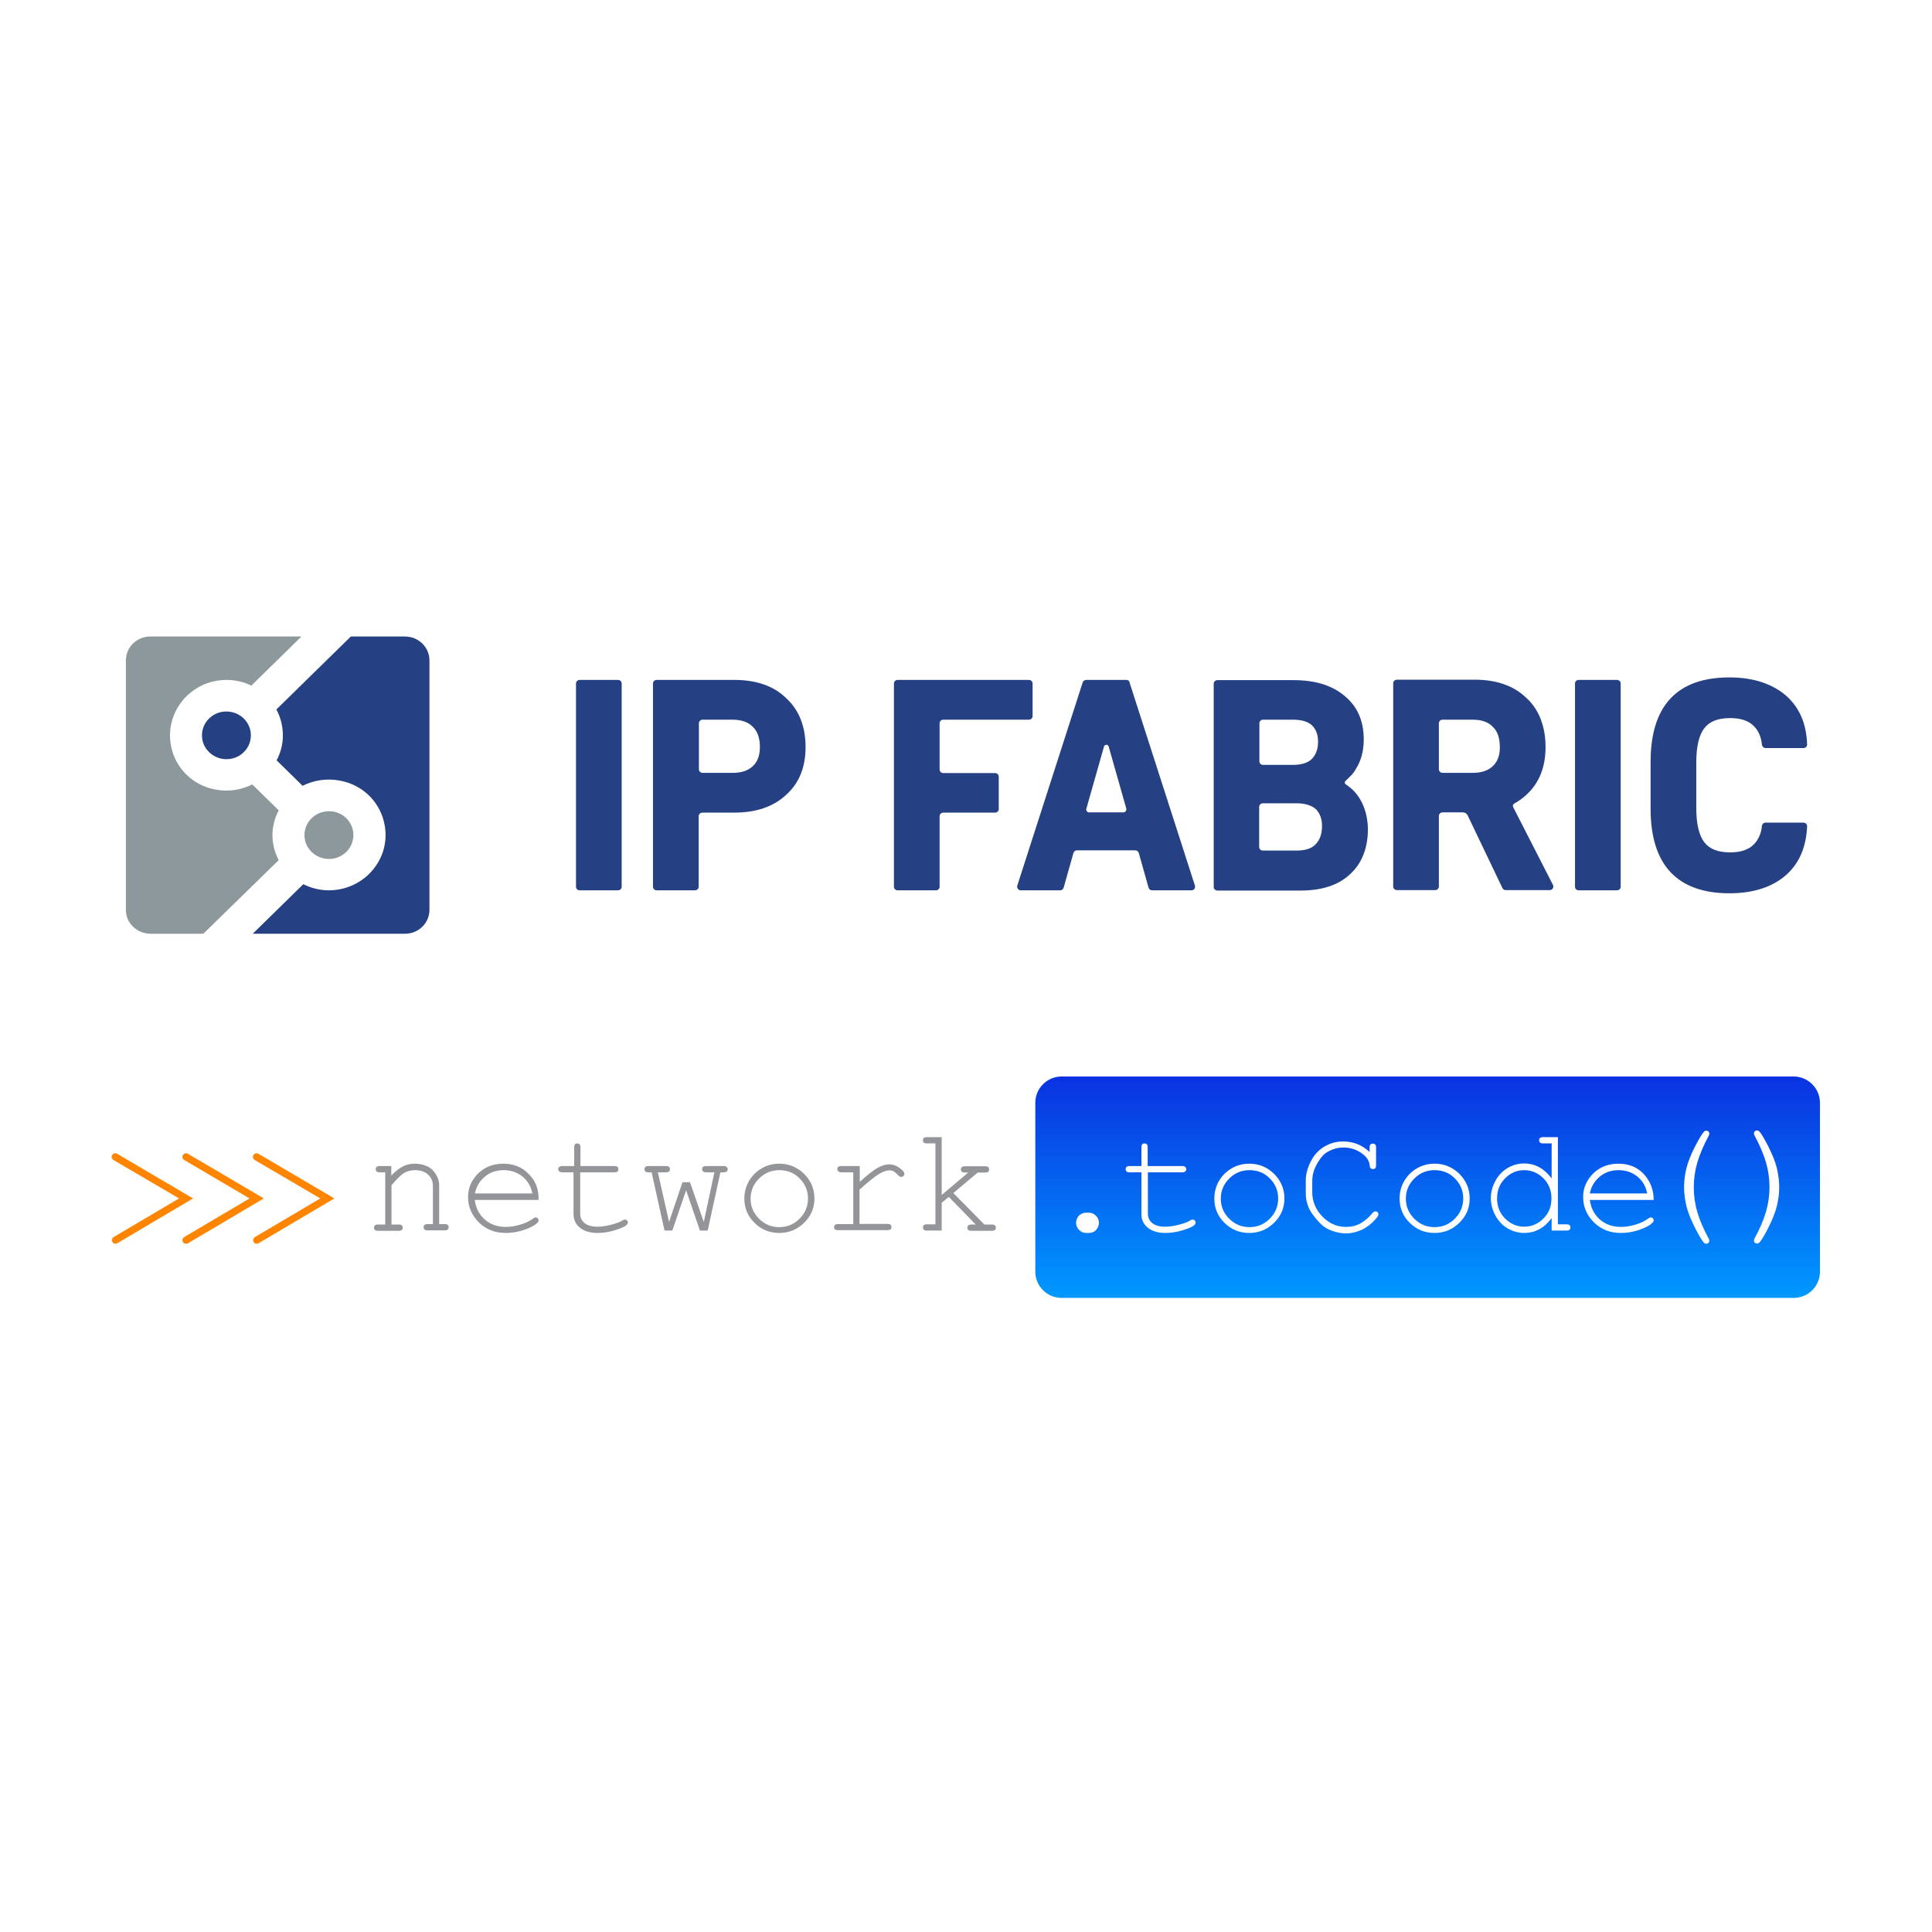 <?xml version="1.0" encoding="UTF-8"?> <svg xmlns="http://www.w3.org/2000/svg" xmlns:xlink="http://www.w3.org/1999/xlink" width="1200" zoomAndPan="magnify" viewBox="0 0 900 900" height="1200" preserveAspectRatio="xMidYMid meet" version="1.0"><defs><clipPath id="c27cd95f9d"><path d="M 482 501.297 L 847.809 501.297 L 847.809 604.797 L 482 604.797 Z M 482 501.297 " clip-rule="nonzero"></path></clipPath><clipPath id="4d686d0ffd"><path d="M 835.551 501.477 L 494.543 501.477 C 487.711 501.477 482.285 507.008 482.285 513.742 L 482.285 592.352 C 482.285 599.188 487.809 604.613 494.543 604.613 L 835.551 604.613 C 842.383 604.613 847.809 599.086 847.809 592.352 L 847.809 513.742 C 847.809 507.008 842.281 501.477 835.551 501.477 Z M 835.551 501.477 " clip-rule="nonzero"></path></clipPath><linearGradient x1="610.1" gradientTransform="matrix(1.005, 0, 0, 1.005, 52.057, 501.478)" y1="102.6" x2="610.1" gradientUnits="userSpaceOnUse" y2="-0" id="9be8b3789e"><stop stop-opacity="1" stop-color="rgb(0%, 59.2%, 100%)" offset="0"></stop><stop stop-opacity="1" stop-color="rgb(0.003%, 59.164%, 99.989%)" offset="0.016"></stop><stop stop-opacity="1" stop-color="rgb(0.021%, 58.972%, 99.93%)" offset="0.023"></stop><stop stop-opacity="1" stop-color="rgb(0.052%, 58.655%, 99.834%)" offset="0.031"></stop><stop stop-opacity="1" stop-color="rgb(0.082%, 58.339%, 99.736%)" offset="0.039"></stop><stop stop-opacity="1" stop-color="rgb(0.114%, 58.022%, 99.64%)" offset="0.047"></stop><stop stop-opacity="1" stop-color="rgb(0.145%, 57.706%, 99.544%)" offset="0.055"></stop><stop stop-opacity="1" stop-color="rgb(0.175%, 57.388%, 99.446%)" offset="0.062"></stop><stop stop-opacity="1" stop-color="rgb(0.206%, 57.072%, 99.35%)" offset="0.07"></stop><stop stop-opacity="1" stop-color="rgb(0.237%, 56.755%, 99.254%)" offset="0.078"></stop><stop stop-opacity="1" stop-color="rgb(0.269%, 56.439%, 99.156%)" offset="0.086"></stop><stop stop-opacity="1" stop-color="rgb(0.299%, 56.122%, 99.06%)" offset="0.094"></stop><stop stop-opacity="1" stop-color="rgb(0.33%, 55.806%, 98.964%)" offset="0.102"></stop><stop stop-opacity="1" stop-color="rgb(0.36%, 55.489%, 98.868%)" offset="0.109"></stop><stop stop-opacity="1" stop-color="rgb(0.392%, 55.173%, 98.77%)" offset="0.117"></stop><stop stop-opacity="1" stop-color="rgb(0.423%, 54.855%, 98.674%)" offset="0.125"></stop><stop stop-opacity="1" stop-color="rgb(0.453%, 54.539%, 98.578%)" offset="0.133"></stop><stop stop-opacity="1" stop-color="rgb(0.484%, 54.222%, 98.48%)" offset="0.141"></stop><stop stop-opacity="1" stop-color="rgb(0.516%, 53.906%, 98.384%)" offset="0.148"></stop><stop stop-opacity="1" stop-color="rgb(0.546%, 53.589%, 98.288%)" offset="0.156"></stop><stop stop-opacity="1" stop-color="rgb(0.577%, 53.273%, 98.192%)" offset="0.164"></stop><stop stop-opacity="1" stop-color="rgb(0.607%, 52.956%, 98.094%)" offset="0.172"></stop><stop stop-opacity="1" stop-color="rgb(0.639%, 52.64%, 97.998%)" offset="0.18"></stop><stop stop-opacity="1" stop-color="rgb(0.67%, 52.322%, 97.902%)" offset="0.188"></stop><stop stop-opacity="1" stop-color="rgb(0.7%, 52.007%, 97.804%)" offset="0.195"></stop><stop stop-opacity="1" stop-color="rgb(0.731%, 51.689%, 97.708%)" offset="0.203"></stop><stop stop-opacity="1" stop-color="rgb(0.761%, 51.373%, 97.612%)" offset="0.211"></stop><stop stop-opacity="1" stop-color="rgb(0.793%, 51.056%, 97.516%)" offset="0.219"></stop><stop stop-opacity="1" stop-color="rgb(0.824%, 50.74%, 97.418%)" offset="0.227"></stop><stop stop-opacity="1" stop-color="rgb(0.854%, 50.423%, 97.322%)" offset="0.234"></stop><stop stop-opacity="1" stop-color="rgb(0.885%, 50.107%, 97.226%)" offset="0.242"></stop><stop stop-opacity="1" stop-color="rgb(0.917%, 49.789%, 97.128%)" offset="0.25"></stop><stop stop-opacity="1" stop-color="rgb(0.948%, 49.474%, 97.032%)" offset="0.258"></stop><stop stop-opacity="1" stop-color="rgb(0.978%, 49.156%, 96.936%)" offset="0.266"></stop><stop stop-opacity="1" stop-color="rgb(1.009%, 48.84%, 96.838%)" offset="0.273"></stop><stop stop-opacity="1" stop-color="rgb(1.041%, 48.523%, 96.742%)" offset="0.281"></stop><stop stop-opacity="1" stop-color="rgb(1.071%, 48.207%, 96.646%)" offset="0.289"></stop><stop stop-opacity="1" stop-color="rgb(1.102%, 47.89%, 96.55%)" offset="0.297"></stop><stop stop-opacity="1" stop-color="rgb(1.132%, 47.572%, 96.452%)" offset="0.305"></stop><stop stop-opacity="1" stop-color="rgb(1.163%, 47.256%, 96.356%)" offset="0.312"></stop><stop stop-opacity="1" stop-color="rgb(1.195%, 46.939%, 96.26%)" offset="0.32"></stop><stop stop-opacity="1" stop-color="rgb(1.225%, 46.623%, 96.162%)" offset="0.328"></stop><stop stop-opacity="1" stop-color="rgb(1.256%, 46.306%, 96.066%)" offset="0.336"></stop><stop stop-opacity="1" stop-color="rgb(1.286%, 45.99%, 95.97%)" offset="0.344"></stop><stop stop-opacity="1" stop-color="rgb(1.318%, 45.673%, 95.874%)" offset="0.352"></stop><stop stop-opacity="1" stop-color="rgb(1.349%, 45.357%, 95.776%)" offset="0.359"></stop><stop stop-opacity="1" stop-color="rgb(1.379%, 45.039%, 95.68%)" offset="0.367"></stop><stop stop-opacity="1" stop-color="rgb(1.41%, 44.724%, 95.584%)" offset="0.375"></stop><stop stop-opacity="1" stop-color="rgb(1.442%, 44.406%, 95.486%)" offset="0.383"></stop><stop stop-opacity="1" stop-color="rgb(1.472%, 44.09%, 95.39%)" offset="0.391"></stop><stop stop-opacity="1" stop-color="rgb(1.503%, 43.773%, 95.294%)" offset="0.398"></stop><stop stop-opacity="1" stop-color="rgb(1.534%, 43.457%, 95.198%)" offset="0.406"></stop><stop stop-opacity="1" stop-color="rgb(1.566%, 43.14%, 95.1%)" offset="0.414"></stop><stop stop-opacity="1" stop-color="rgb(1.596%, 42.824%, 95.004%)" offset="0.422"></stop><stop stop-opacity="1" stop-color="rgb(1.627%, 42.506%, 94.908%)" offset="0.43"></stop><stop stop-opacity="1" stop-color="rgb(1.657%, 42.191%, 94.81%)" offset="0.438"></stop><stop stop-opacity="1" stop-color="rgb(1.688%, 41.873%, 94.714%)" offset="0.445"></stop><stop stop-opacity="1" stop-color="rgb(1.72%, 41.557%, 94.618%)" offset="0.453"></stop><stop stop-opacity="1" stop-color="rgb(1.75%, 41.24%, 94.521%)" offset="0.461"></stop><stop stop-opacity="1" stop-color="rgb(1.781%, 40.924%, 94.424%)" offset="0.469"></stop><stop stop-opacity="1" stop-color="rgb(1.811%, 40.607%, 94.328%)" offset="0.477"></stop><stop stop-opacity="1" stop-color="rgb(1.843%, 40.291%, 94.232%)" offset="0.484"></stop><stop stop-opacity="1" stop-color="rgb(1.874%, 39.973%, 94.135%)" offset="0.492"></stop><stop stop-opacity="1" stop-color="rgb(1.904%, 39.658%, 94.038%)" offset="0.5"></stop><stop stop-opacity="1" stop-color="rgb(1.935%, 39.34%, 93.942%)" offset="0.508"></stop><stop stop-opacity="1" stop-color="rgb(1.967%, 39.024%, 93.845%)" offset="0.516"></stop><stop stop-opacity="1" stop-color="rgb(1.997%, 38.707%, 93.748%)" offset="0.523"></stop><stop stop-opacity="1" stop-color="rgb(2.028%, 38.391%, 93.652%)" offset="0.531"></stop><stop stop-opacity="1" stop-color="rgb(2.058%, 38.074%, 93.556%)" offset="0.539"></stop><stop stop-opacity="1" stop-color="rgb(2.089%, 37.758%, 93.459%)" offset="0.547"></stop><stop stop-opacity="1" stop-color="rgb(2.121%, 37.44%, 93.362%)" offset="0.555"></stop><stop stop-opacity="1" stop-color="rgb(2.151%, 37.125%, 93.266%)" offset="0.562"></stop><stop stop-opacity="1" stop-color="rgb(2.182%, 36.807%, 93.169%)" offset="0.57"></stop><stop stop-opacity="1" stop-color="rgb(2.213%, 36.49%, 93.073%)" offset="0.578"></stop><stop stop-opacity="1" stop-color="rgb(2.245%, 36.174%, 92.976%)" offset="0.586"></stop><stop stop-opacity="1" stop-color="rgb(2.275%, 35.857%, 92.88%)" offset="0.594"></stop><stop stop-opacity="1" stop-color="rgb(2.306%, 35.541%, 92.783%)" offset="0.602"></stop><stop stop-opacity="1" stop-color="rgb(2.336%, 35.223%, 92.686%)" offset="0.609"></stop><stop stop-opacity="1" stop-color="rgb(2.368%, 34.908%, 92.59%)" offset="0.617"></stop><stop stop-opacity="1" stop-color="rgb(2.399%, 34.59%, 92.493%)" offset="0.625"></stop><stop stop-opacity="1" stop-color="rgb(2.429%, 34.274%, 92.397%)" offset="0.633"></stop><stop stop-opacity="1" stop-color="rgb(2.46%, 33.957%, 92.3%)" offset="0.641"></stop><stop stop-opacity="1" stop-color="rgb(2.49%, 33.641%, 92.203%)" offset="0.648"></stop><stop stop-opacity="1" stop-color="rgb(2.522%, 33.324%, 92.107%)" offset="0.656"></stop><stop stop-opacity="1" stop-color="rgb(2.553%, 33.008%, 92.01%)" offset="0.664"></stop><stop stop-opacity="1" stop-color="rgb(2.583%, 32.69%, 91.914%)" offset="0.672"></stop><stop stop-opacity="1" stop-color="rgb(2.614%, 32.375%, 91.817%)" offset="0.68"></stop><stop stop-opacity="1" stop-color="rgb(2.646%, 32.057%, 91.721%)" offset="0.688"></stop><stop stop-opacity="1" stop-color="rgb(2.676%, 31.741%, 91.624%)" offset="0.695"></stop><stop stop-opacity="1" stop-color="rgb(2.707%, 31.424%, 91.527%)" offset="0.703"></stop><stop stop-opacity="1" stop-color="rgb(2.737%, 31.108%, 91.431%)" offset="0.711"></stop><stop stop-opacity="1" stop-color="rgb(2.769%, 30.791%, 91.335%)" offset="0.719"></stop><stop stop-opacity="1" stop-color="rgb(2.8%, 30.475%, 91.238%)" offset="0.727"></stop><stop stop-opacity="1" stop-color="rgb(2.831%, 30.157%, 91.141%)" offset="0.734"></stop><stop stop-opacity="1" stop-color="rgb(2.861%, 29.842%, 91.045%)" offset="0.742"></stop><stop stop-opacity="1" stop-color="rgb(2.893%, 29.524%, 90.948%)" offset="0.75"></stop><stop stop-opacity="1" stop-color="rgb(2.924%, 29.208%, 90.851%)" offset="0.758"></stop><stop stop-opacity="1" stop-color="rgb(2.954%, 28.891%, 90.755%)" offset="0.766"></stop><stop stop-opacity="1" stop-color="rgb(2.985%, 28.575%, 90.659%)" offset="0.773"></stop><stop stop-opacity="1" stop-color="rgb(3.015%, 28.258%, 90.562%)" offset="0.781"></stop><stop stop-opacity="1" stop-color="rgb(3.047%, 27.942%, 90.465%)" offset="0.789"></stop><stop stop-opacity="1" stop-color="rgb(3.078%, 27.625%, 90.369%)" offset="0.797"></stop><stop stop-opacity="1" stop-color="rgb(3.108%, 27.309%, 90.273%)" offset="0.805"></stop><stop stop-opacity="1" stop-color="rgb(3.139%, 26.991%, 90.175%)" offset="0.812"></stop><stop stop-opacity="1" stop-color="rgb(3.171%, 26.675%, 90.079%)" offset="0.82"></stop><stop stop-opacity="1" stop-color="rgb(3.201%, 26.358%, 89.983%)" offset="0.828"></stop><stop stop-opacity="1" stop-color="rgb(3.232%, 26.042%, 89.885%)" offset="0.836"></stop><stop stop-opacity="1" stop-color="rgb(3.262%, 25.725%, 89.789%)" offset="0.844"></stop><stop stop-opacity="1" stop-color="rgb(3.294%, 25.407%, 89.693%)" offset="0.852"></stop><stop stop-opacity="1" stop-color="rgb(3.325%, 25.092%, 89.597%)" offset="0.859"></stop><stop stop-opacity="1" stop-color="rgb(3.355%, 24.774%, 89.499%)" offset="0.867"></stop><stop stop-opacity="1" stop-color="rgb(3.386%, 24.458%, 89.403%)" offset="0.875"></stop><stop stop-opacity="1" stop-color="rgb(3.416%, 24.141%, 89.307%)" offset="0.883"></stop><stop stop-opacity="1" stop-color="rgb(3.448%, 23.825%, 89.209%)" offset="0.891"></stop><stop stop-opacity="1" stop-color="rgb(3.479%, 23.508%, 89.113%)" offset="0.898"></stop><stop stop-opacity="1" stop-color="rgb(3.51%, 23.192%, 89.017%)" offset="0.906"></stop><stop stop-opacity="1" stop-color="rgb(3.54%, 22.874%, 88.921%)" offset="0.914"></stop><stop stop-opacity="1" stop-color="rgb(3.572%, 22.559%, 88.823%)" offset="0.922"></stop><stop stop-opacity="1" stop-color="rgb(3.603%, 22.241%, 88.727%)" offset="0.93"></stop><stop stop-opacity="1" stop-color="rgb(3.633%, 21.925%, 88.631%)" offset="0.938"></stop><stop stop-opacity="1" stop-color="rgb(3.664%, 21.608%, 88.533%)" offset="0.945"></stop><stop stop-opacity="1" stop-color="rgb(3.696%, 21.292%, 88.437%)" offset="0.953"></stop><stop stop-opacity="1" stop-color="rgb(3.726%, 20.975%, 88.341%)" offset="0.961"></stop><stop stop-opacity="1" stop-color="rgb(3.757%, 20.659%, 88.245%)" offset="0.969"></stop><stop stop-opacity="1" stop-color="rgb(3.787%, 20.341%, 88.147%)" offset="0.977"></stop><stop stop-opacity="1" stop-color="rgb(3.818%, 20.026%, 88.051%)" offset="0.984"></stop><stop stop-opacity="1" stop-color="rgb(3.85%, 19.708%, 87.955%)" offset="0.992"></stop><stop stop-opacity="1" stop-color="rgb(3.88%, 19.392%, 87.857%)" offset="1"></stop></linearGradient><clipPath id="f4fa8ea20e"><path d="M 52.059 537 L 90 537 L 90 580 L 52.059 580 Z M 52.059 537 " clip-rule="nonzero"></path></clipPath></defs><rect x="-90" width="1080" fill="#ffffff" y="-90" height="1080" fill-opacity="1"></rect><rect x="-90" width="1080" fill="#ffffff" y="-90" height="1080" fill-opacity="1"></rect><path fill="#8c989b" d="M 164.617 389.027 C 164.617 396.012 158.027 401.516 150.574 399.824 C 146.469 398.871 143.121 395.695 142.148 391.672 C 140.422 384.367 146.039 377.91 153.168 377.91 C 159.543 377.805 164.617 382.887 164.617 389.027 Z M 164.617 389.027 " fill-opacity="1" fill-rule="evenodd"></path><path fill="#264183" d="M 116.871 342.555 C 116.871 349.539 110.281 355.047 102.828 353.352 C 98.723 352.398 95.375 349.223 94.402 345.199 C 92.672 337.898 98.289 331.441 105.422 331.441 C 111.793 331.441 116.871 336.414 116.871 342.555 Z M 116.871 342.555 " fill-opacity="1" fill-rule="evenodd"></path><path fill="#264183" d="M 200.051 307.625 L 200.051 423.852 C 200.051 429.992 194.973 434.969 188.707 434.969 L 117.734 434.969 L 141.285 411.891 C 144.848 413.691 148.953 414.75 153.273 414.75 C 159.539 414.75 165.375 412.527 169.91 408.926 C 171.207 407.867 172.504 406.598 173.582 405.328 C 178.121 399.93 180.496 392.836 179.309 385.109 C 177.688 374.207 169.371 365.633 158.246 363.621 C 151.98 362.457 146.035 363.516 140.961 366.055 L 128.863 354.199 C 130.699 350.707 131.777 346.789 131.777 342.555 C 131.777 338.32 130.699 334.086 128.754 330.488 L 163.43 296.508 L 188.598 296.508 C 194.973 296.508 200.051 301.484 200.051 307.625 Z M 200.051 307.625 " fill-opacity="1" fill-rule="nonzero"></path><path fill="#8c989b" d="M 126.918 389.027 C 126.918 393.262 127.996 397.176 129.832 400.672 L 94.727 434.969 L 70.098 434.969 C 69.23 434.969 68.367 434.863 67.395 434.648 C 63.289 433.695 59.941 430.523 58.969 426.5 C 58.754 425.652 58.645 424.699 58.645 423.852 L 58.645 307.625 C 58.645 301.484 63.723 296.508 69.988 296.508 L 140.422 296.508 L 117.086 319.375 C 113.629 317.68 109.633 316.727 105.527 316.727 C 99.262 316.727 93.43 318.844 88.891 322.547 C 87.598 323.605 86.301 324.773 85.219 326.148 C 84.465 326.996 84.465 326.996 85.219 326.148 C 80.359 331.969 77.98 339.805 79.816 348.168 C 81.98 358.117 89.973 365.844 100.129 367.75 C 106.5 369.02 112.441 367.961 117.52 365.422 L 129.832 377.488 C 127.996 380.98 126.918 384.898 126.918 389.027 Z M 126.918 389.027 " fill-opacity="1" fill-rule="nonzero"></path><path fill="#264183" d="M 287.875 414.75 L 270.051 414.75 C 269.078 414.75 268.324 414.012 268.324 413.059 L 268.324 318.422 C 268.324 317.469 269.078 316.73 270.051 316.73 L 287.875 316.73 C 288.848 316.73 289.602 317.469 289.602 318.422 L 289.602 413.059 C 289.602 414.012 288.848 414.75 287.875 414.75 Z M 287.875 414.75 " fill-opacity="1" fill-rule="nonzero"></path><path fill="#264183" d="M 375.266 348.062 C 375.266 357.273 372.352 364.789 366.195 370.293 C 360.254 375.797 352.258 378.551 341.996 378.551 L 327.195 378.551 C 326.223 378.551 325.469 379.289 325.469 380.242 L 325.469 413.059 C 325.469 414.012 324.711 414.75 323.738 414.75 L 305.914 414.75 C 304.941 414.75 304.188 414.012 304.188 413.059 L 304.188 318.422 C 304.188 317.469 304.941 316.73 305.914 316.73 L 341.996 316.73 C 352.258 316.73 360.359 319.48 366.195 325.199 C 372.242 330.703 375.266 338.43 375.266 348.062 Z M 353.988 348.062 C 353.988 343.828 352.906 340.652 350.637 338.535 C 348.477 336.312 345.238 335.254 341.238 335.254 L 327.305 335.254 C 326.332 335.254 325.578 335.996 325.578 336.949 L 325.578 358.332 C 325.578 359.281 326.332 360.023 327.305 360.023 L 341.238 360.023 C 345.344 360.023 348.371 359.07 350.637 356.953 C 352.906 354.836 353.988 351.98 353.988 348.062 Z M 353.988 348.062 " fill-opacity="1" fill-rule="nonzero"></path><path fill="#264183" d="M 465.254 361.719 L 465.254 376.855 C 465.254 377.809 464.496 378.551 463.523 378.551 L 439.434 378.551 C 438.461 378.551 437.707 379.289 437.707 380.242 L 437.707 413.059 C 437.707 414.012 436.949 414.75 435.977 414.75 L 418.152 414.75 C 417.18 414.75 416.426 414.012 416.426 413.059 L 416.426 318.422 C 416.426 317.469 417.18 316.73 418.152 316.73 L 479.297 316.73 C 480.27 316.73 481.023 317.469 481.023 318.422 L 481.023 333.559 C 481.023 334.512 480.27 335.254 479.297 335.254 L 439.434 335.254 C 438.461 335.254 437.707 335.996 437.707 336.949 L 437.707 358.438 C 437.707 359.391 438.461 360.129 439.434 360.129 L 463.523 360.129 C 464.496 360.129 465.254 360.871 465.254 361.719 Z M 465.254 361.719 " fill-opacity="1" fill-rule="nonzero"></path><path fill="#264183" d="M 753.246 414.75 L 735.422 414.75 C 734.453 414.75 733.691 414.012 733.691 413.059 L 733.691 318.422 C 733.691 317.469 734.453 316.73 735.422 316.73 L 753.246 316.73 C 754.223 316.73 754.977 317.469 754.977 318.422 L 754.977 413.059 C 754.977 414.012 754.223 414.75 753.246 414.75 Z M 753.246 414.75 " fill-opacity="1" fill-rule="nonzero"></path><path fill="#264183" d="M 704.852 375.902 C 704.637 375.371 704.742 374.738 705.285 374.418 C 707.336 373.254 709.281 371.879 711.012 370.293 C 717.059 364.785 719.977 357.27 719.977 348.062 C 719.977 346.156 719.867 344.355 719.652 342.664 C 718.68 335.465 715.867 329.535 711.012 325.09 C 705.07 319.375 697.074 316.621 686.812 316.621 L 650.734 316.621 C 649.758 316.621 649.004 317.363 649.004 318.316 L 649.004 412.949 C 649.004 413.902 649.758 414.645 650.734 414.645 L 668.559 414.645 C 669.527 414.645 670.281 413.902 670.281 412.949 L 670.281 380.137 C 670.281 379.184 671.039 378.441 672.012 378.441 L 681.52 378.441 C 682.383 378.441 683.25 378.973 683.676 379.816 L 699.883 413.691 C 700.207 414.328 700.746 414.645 701.395 414.645 L 721.918 414.645 C 723.219 414.645 723.973 413.375 723.43 412.211 Z M 695.344 356.953 C 693.078 359.07 689.945 360.023 685.949 360.023 L 672.012 360.023 C 671.039 360.023 670.281 359.281 670.281 358.328 L 670.281 336.945 C 670.281 335.992 671.039 335.254 672.012 335.254 L 685.949 335.254 C 690.051 335.254 693.293 336.312 695.344 338.535 C 697.074 340.121 698.043 342.238 698.477 345.098 C 698.801 347.004 698.801 347.004 698.477 345.098 C 698.586 346.051 698.695 347.004 698.695 348.062 C 698.695 351.977 697.613 354.836 695.344 356.953 Z M 695.344 356.953 " fill-opacity="1" fill-rule="nonzero"></path><path fill="#264183" d="M 524.773 316.73 L 505.977 316.73 C 505.223 316.73 504.574 317.258 504.355 317.895 L 473.895 412.527 C 473.57 413.586 474.324 414.75 475.516 414.75 L 493.879 414.75 C 494.633 414.75 495.281 414.223 495.5 413.48 L 500.035 397.391 C 500.25 396.648 500.898 396.121 501.656 396.121 L 528.879 396.121 C 529.633 396.121 530.281 396.648 530.5 397.391 L 535.035 413.48 C 535.25 414.223 535.898 414.75 536.656 414.75 L 555.02 414.75 C 556.211 414.75 556.965 413.691 556.641 412.527 L 526.18 317.895 C 526.18 317.258 525.531 316.73 524.773 316.73 Z M 506.086 376.645 L 514.297 347.746 C 514.621 346.688 516.133 346.688 516.457 347.746 L 524.664 376.645 C 524.883 377.492 524.234 378.441 523.262 378.441 L 507.273 378.441 C 506.516 378.441 505.762 377.598 506.086 376.645 Z M 506.086 376.645 " fill-opacity="1" fill-rule="nonzero"></path><path fill="#264183" d="M 633.445 372.09 C 631.824 369.34 629.668 367.223 626.969 365.422 C 626.316 364.996 626.316 364.152 626.859 363.727 C 627.938 362.668 629.449 361.293 630.203 360.34 C 630.746 359.707 631.18 358.965 631.613 358.223 C 634.098 354.305 635.285 349.754 635.285 344.461 C 635.285 335.887 632.367 329.113 626.426 324.242 C 620.594 319.27 612.707 316.832 602.551 316.832 L 567.121 316.832 C 566.148 316.832 565.391 317.574 565.391 318.527 L 565.391 413.164 C 565.391 414.113 566.148 414.855 567.121 414.855 L 605.902 414.855 C 615.621 414.855 623.402 412.422 628.91 407.234 C 634.422 402.258 637.23 395.062 637.23 386.062 C 637.121 380.664 635.824 376.008 633.445 372.09 Z M 586.672 336.945 C 586.672 335.992 587.426 335.254 588.402 335.254 L 602.227 335.254 C 606.227 335.254 609.145 336.098 611.09 337.793 C 611.191 337.793 611.191 337.898 611.301 338.004 C 613.031 339.805 614 342.238 614 345.414 C 614 349.016 613.031 351.555 611.09 353.566 C 609.25 355.363 606.336 356.316 602.227 356.316 L 588.402 356.316 C 587.426 356.316 586.672 355.578 586.672 354.625 Z M 612.812 393.367 C 610.977 395.273 608.059 396.227 603.957 396.227 L 588.293 396.227 C 587.324 396.227 586.566 395.484 586.566 394.531 L 586.566 375.902 C 586.566 374.949 587.324 374.207 588.293 374.207 L 603.957 374.207 C 607.957 374.207 610.867 375.16 612.922 376.855 C 613.031 376.961 613.031 376.961 613.141 377.066 C 614.867 378.973 615.84 381.406 615.84 384.793 C 615.84 388.496 614.867 391.25 612.812 393.367 Z M 612.812 393.367 " fill-opacity="1" fill-rule="nonzero"></path><path fill="#264183" d="M 816.98 393.367 C 814.605 395.801 810.93 397.074 805.965 397.074 C 800.453 397.074 796.457 395.59 793.973 392.414 C 791.488 389.238 790.191 383.84 790.191 376.43 L 790.191 355.152 C 790.191 347.746 791.488 342.344 793.973 339.168 C 796.457 335.992 800.453 334.512 805.965 334.512 C 810.93 334.512 814.605 335.781 816.98 338.219 C 819.145 340.336 820.441 343.297 820.766 346.898 C 820.867 347.746 821.629 348.484 822.488 348.484 L 840.098 348.484 C 841.07 348.484 841.828 347.746 841.828 346.793 C 841.5 337.051 838.266 329.645 832.105 324.137 C 825.621 318.527 816.766 315.562 805.641 315.562 C 781.223 315.562 768.906 328.797 768.906 354.941 L 768.906 376.75 C 768.906 402.895 781.332 416.125 805.641 416.125 C 816.766 416.125 825.621 413.27 832.105 407.551 C 838.156 402.152 841.398 394.637 841.828 384.898 C 841.828 383.945 841.07 383.207 840.098 383.207 L 822.488 383.207 C 821.629 383.207 820.867 383.84 820.766 384.793 C 820.441 388.285 819.145 391.145 816.98 393.367 Z M 816.98 393.367 " fill-opacity="1" fill-rule="nonzero"></path><g clip-path="url(#c27cd95f9d)"><g clip-path="url(#4d686d0ffd)"><path fill="url(#9be8b3789e)" d="M 482.285 501.477 L 482.285 604.613 L 847.809 604.613 L 847.809 501.477 Z M 482.285 501.477 " fill-rule="nonzero"></path></g></g><path fill="#ffffff" d="M 505.996 564.91 L 507.203 564.91 C 508.508 564.91 509.613 565.41 510.516 566.316 C 511.422 567.219 511.926 568.324 511.926 569.633 C 511.926 570.941 511.422 572.145 510.516 573.051 C 509.613 573.957 508.508 574.359 507.203 574.359 L 505.996 574.359 C 504.691 574.359 503.586 573.855 502.68 572.949 C 501.777 572.047 501.273 570.941 501.273 569.633 C 501.273 568.324 501.777 567.121 502.68 566.215 C 503.586 565.41 504.691 564.91 505.996 564.91 Z M 505.996 564.91 " fill-opacity="1" fill-rule="nonzero"></path><path fill="#ffffff" d="M 534.73 543.195 L 550.605 543.195 C 551.309 543.195 551.812 543.297 552.113 543.598 C 552.414 543.898 552.617 544.199 552.617 544.703 C 552.617 545.105 552.414 545.508 552.113 545.707 C 551.812 546.008 551.309 546.109 550.605 546.109 L 534.73 546.109 L 534.73 565.512 C 534.73 567.219 535.434 568.629 536.742 569.734 C 538.047 570.84 540.059 571.441 542.668 571.441 C 544.68 571.441 546.789 571.141 549.098 570.539 C 551.41 569.934 553.219 569.332 554.426 568.527 C 554.926 568.227 555.227 568.125 555.531 568.125 C 555.93 568.125 556.234 568.227 556.535 568.527 C 556.836 568.828 556.938 569.129 556.938 569.531 C 556.938 569.832 556.836 570.234 556.535 570.539 C 555.832 571.34 554.023 572.145 551.109 573.051 C 548.297 573.957 545.48 574.359 542.871 574.359 C 539.453 574.359 536.742 573.555 534.73 571.945 C 532.723 570.336 531.719 568.227 531.719 565.512 L 531.719 546.109 L 526.293 546.109 C 525.59 546.109 525.086 546.008 524.785 545.707 C 524.484 545.406 524.383 545.105 524.383 544.602 C 524.383 544.199 524.484 543.797 524.785 543.598 C 525.086 543.297 525.59 543.195 526.293 543.195 L 531.719 543.195 L 531.719 534.551 C 531.719 533.848 531.816 533.344 532.121 533.043 C 532.422 532.742 532.723 532.641 533.125 532.641 C 533.527 532.641 533.93 532.742 534.23 533.043 C 534.531 533.344 534.633 533.848 534.633 534.551 L 534.633 543.195 Z M 534.73 543.195 " fill-opacity="1" fill-rule="nonzero"></path><path fill="#ffffff" d="M 598.332 558.273 C 598.332 562.695 596.723 566.516 593.508 569.633 C 590.293 572.75 586.477 574.359 581.953 574.359 C 577.434 574.359 573.516 572.75 570.398 569.633 C 567.184 566.516 565.676 562.695 565.676 558.273 C 565.676 553.852 567.285 550.031 570.398 546.812 C 573.613 543.699 577.434 542.09 581.953 542.09 C 586.477 542.09 590.293 543.699 593.508 546.812 C 596.723 550.031 598.332 553.852 598.332 558.273 Z M 595.418 558.273 C 595.418 554.656 594.113 551.539 591.5 548.926 C 588.887 546.312 585.773 545.105 582.055 545.105 C 578.336 545.105 575.223 546.41 572.609 549.027 C 569.996 551.641 568.691 554.754 568.691 558.375 C 568.691 561.992 569.996 565.109 572.609 567.723 C 575.223 570.336 578.336 571.645 582.055 571.645 C 585.773 571.645 588.887 570.336 591.5 567.723 C 594.113 565.109 595.418 561.992 595.418 558.273 Z M 595.418 558.273 " fill-opacity="1" fill-rule="nonzero"></path><path fill="#ffffff" d="M 638.02 536.66 L 638.02 534.652 C 638.02 533.945 638.117 533.445 638.422 533.145 C 638.723 532.84 639.023 532.742 639.527 532.742 C 639.926 532.742 640.328 532.84 640.629 533.145 C 640.934 533.445 641.031 533.945 641.031 534.652 L 641.031 542.691 C 641.031 543.395 640.934 543.898 640.629 544.199 C 640.328 544.5 640.027 544.602 639.527 544.602 C 639.125 544.602 638.82 544.5 638.52 544.199 C 638.219 543.898 638.117 543.496 638.02 542.895 C 637.918 540.984 636.812 539.176 634.902 537.668 C 632.191 535.555 629.176 534.551 625.762 534.551 C 623.551 534.551 621.441 535.051 619.43 536.059 C 617.922 536.762 616.719 537.668 615.914 538.672 C 614.406 540.48 613.203 542.492 612.297 544.703 C 611.695 546.312 611.293 548.121 611.293 550.23 L 611.293 555.359 C 611.293 559.68 612.898 563.5 616.016 566.719 C 619.129 569.934 622.848 571.543 626.965 571.543 C 629.477 571.543 631.688 571.039 633.699 569.934 C 635.707 568.828 637.617 567.219 639.426 565.008 C 639.828 564.508 640.23 564.305 640.73 564.305 C 641.133 564.305 641.434 564.406 641.734 564.707 C 642.039 565.008 642.137 565.309 642.137 565.711 C 642.137 566.215 641.637 567.02 640.629 568.125 C 638.723 570.234 636.613 571.844 634.199 572.949 C 631.789 574.055 629.379 574.559 626.965 574.559 C 624.855 574.559 622.746 574.156 620.535 573.352 C 618.828 572.75 617.523 572.047 616.418 571.141 C 615.312 570.336 614.004 568.93 612.398 566.918 C 610.789 564.91 609.684 563.098 609.184 561.391 C 608.578 559.68 608.277 557.871 608.277 555.859 L 608.277 549.93 C 608.277 547.016 609.082 544.102 610.59 541.086 C 612.098 538.066 614.207 535.758 616.918 534.148 C 619.633 532.539 622.445 531.734 625.66 531.734 C 630.383 531.734 634.5 533.344 638.02 536.66 Z M 638.02 536.66 " fill-opacity="1" fill-rule="nonzero"></path><path fill="#ffffff" d="M 684.637 558.273 C 684.637 562.695 683.031 566.516 679.816 569.633 C 676.602 572.75 672.781 574.359 668.262 574.359 C 663.738 574.359 659.82 572.75 656.707 569.633 C 653.492 566.516 651.984 562.695 651.984 558.273 C 651.984 553.852 653.59 550.031 656.707 546.812 C 659.922 543.699 663.738 542.09 668.262 542.09 C 672.781 542.09 676.602 543.699 679.816 546.812 C 683.031 550.031 684.637 553.852 684.637 558.273 Z M 681.625 558.273 C 681.625 554.656 680.316 551.539 677.707 548.926 C 675.094 546.312 671.977 545.105 668.262 545.105 C 664.543 545.105 661.43 546.41 658.816 549.027 C 656.203 551.641 654.898 554.754 654.898 558.375 C 654.898 561.992 656.203 565.109 658.816 567.723 C 661.43 570.336 664.543 571.645 668.262 571.645 C 671.977 571.645 675.094 570.336 677.707 567.723 C 680.316 565.109 681.625 561.992 681.625 558.273 Z M 681.625 558.273 " fill-opacity="1" fill-rule="nonzero"></path><path fill="#ffffff" d="M 725.73 529.625 L 725.73 570.336 L 729.648 570.336 C 730.352 570.336 730.855 570.438 731.156 570.738 C 731.457 571.039 731.559 571.34 731.559 571.844 C 731.559 572.246 731.457 572.648 731.156 572.848 C 730.855 573.152 730.352 573.25 729.648 573.25 L 722.816 573.25 L 722.816 567.422 C 719.402 572.047 715.184 574.359 709.957 574.359 C 707.344 574.359 704.832 573.652 702.32 572.246 C 699.91 570.84 698 568.828 696.594 566.215 C 695.188 563.602 694.484 560.988 694.484 558.172 C 694.484 555.359 695.188 552.746 696.594 550.133 C 698 547.52 699.91 545.508 702.32 544.102 C 704.734 542.691 707.246 541.988 709.957 541.988 C 715.082 541.988 719.301 544.301 722.816 548.926 L 722.816 532.641 L 718.898 532.641 C 718.195 532.641 717.695 532.539 717.391 532.238 C 717.09 531.938 716.992 531.637 716.992 531.133 C 716.992 530.73 717.09 530.328 717.391 530.125 C 717.695 529.824 718.195 529.727 718.898 529.727 L 725.73 529.727 Z M 722.719 558.273 C 722.719 554.555 721.512 551.438 719 548.926 C 716.488 546.41 713.473 545.105 710.059 545.105 C 706.543 545.105 703.629 546.41 701.117 548.926 C 698.605 551.438 697.398 554.555 697.398 558.273 C 697.398 561.992 698.605 565.109 701.117 567.621 C 703.629 570.137 706.641 571.441 710.059 571.441 C 713.473 571.441 716.488 570.137 719 567.621 C 721.512 565.109 722.719 561.992 722.719 558.273 Z M 722.719 558.273 " fill-opacity="1" fill-rule="nonzero"></path><path fill="#ffffff" d="M 770.344 558.977 L 740.602 558.977 C 741.105 562.797 742.711 565.812 745.324 568.125 C 747.938 570.438 751.254 571.543 755.172 571.543 C 757.383 571.543 759.59 571.141 762.004 570.438 C 764.414 569.734 766.324 568.727 767.828 567.621 C 768.23 567.32 768.633 567.121 768.934 567.121 C 769.336 567.121 769.637 567.219 769.941 567.523 C 770.242 567.824 770.344 568.125 770.344 568.527 C 770.344 568.93 770.141 569.332 769.738 569.633 C 768.633 570.84 766.625 571.844 763.812 572.848 C 760.996 573.855 758.086 574.359 755.07 574.359 C 750.047 574.359 745.926 572.75 742.512 569.434 C 739.195 566.113 737.488 562.195 737.488 557.57 C 737.488 553.348 739.094 549.73 742.211 546.613 C 745.324 543.598 749.242 542.09 753.863 542.09 C 758.586 542.09 762.605 543.598 765.621 546.812 C 768.633 550.031 770.344 553.949 770.344 558.977 Z M 767.328 555.961 C 766.727 552.746 765.219 550.133 762.805 548.121 C 760.293 546.109 757.379 545.105 753.965 545.105 C 750.547 545.105 747.637 546.109 745.223 548.121 C 742.812 550.133 741.203 552.746 740.602 555.961 Z M 767.328 555.961 " fill-opacity="1" fill-rule="nonzero"></path><path fill="#ffffff" d="M 784.508 553.047 C 784.508 550.434 784.809 547.52 785.512 544.602 C 786.215 541.586 787.523 538.168 789.531 534.25 C 791.543 530.328 792.949 528.016 793.852 527.109 C 794.152 526.809 794.457 526.711 794.758 526.711 C 795.16 526.711 795.562 526.809 795.863 527.109 C 796.164 527.414 796.266 527.715 796.266 528.117 C 796.266 528.316 796.164 528.617 796.062 528.922 C 793.551 533.645 791.742 537.867 790.637 541.688 C 789.531 545.508 789.031 549.328 789.031 553.047 C 789.031 556.867 789.531 560.688 790.637 564.508 C 791.742 568.324 793.551 572.547 796.062 577.172 C 796.266 577.473 796.266 577.676 796.266 577.977 C 796.266 578.379 796.164 578.68 795.863 578.98 C 795.562 579.281 795.258 579.383 794.758 579.383 C 794.457 579.383 794.152 579.281 793.852 578.98 C 792.949 578.176 791.641 575.867 789.633 572.047 C 787.723 568.227 786.316 564.809 785.613 561.891 C 784.91 558.977 784.508 556.062 784.508 553.047 Z M 784.508 553.047 " fill-opacity="1" fill-rule="nonzero"></path><path fill="#ffffff" d="M 828.816 553.047 C 828.816 555.762 828.516 558.574 827.812 561.492 C 827.109 564.508 825.805 567.926 823.793 571.844 C 821.785 575.766 820.379 578.176 819.473 578.883 C 819.172 579.184 818.871 579.281 818.57 579.281 C 818.168 579.281 817.766 579.184 817.465 578.883 C 817.164 578.578 817.062 578.277 817.062 577.875 C 817.062 577.676 817.164 577.375 817.262 577.07 C 819.773 572.449 821.582 568.227 822.688 564.406 C 823.793 560.586 824.297 556.766 824.297 553.047 C 824.297 549.227 823.793 545.406 822.688 541.586 C 821.582 537.766 819.773 533.543 817.262 528.82 C 817.062 528.52 817.062 528.316 817.062 528.016 C 817.062 527.613 817.164 527.312 817.465 527.012 C 817.766 526.711 818.066 526.609 818.57 526.609 C 818.871 526.609 819.172 526.711 819.473 527.012 C 820.379 527.816 821.684 530.125 823.691 533.945 C 825.602 537.766 827.008 541.184 827.711 544.102 C 828.414 547.117 828.816 550.133 828.816 553.047 Z M 828.816 553.047 " fill-opacity="1" fill-rule="nonzero"></path><path fill="#939598" d="M 182.27 543.195 L 182.27 547.617 C 184.281 545.508 186.188 544.102 187.797 543.297 C 189.402 542.492 191.312 542.09 193.324 542.09 C 195.531 542.09 197.543 542.594 199.453 543.496 C 200.758 544.199 201.965 545.305 202.969 546.914 C 203.973 548.523 204.574 550.133 204.574 551.84 L 204.574 570.234 L 207.086 570.234 C 207.789 570.234 208.293 570.336 208.594 570.637 C 208.895 570.941 208.996 571.242 208.996 571.742 C 208.996 572.145 208.797 572.547 208.594 572.75 C 208.293 573.051 207.789 573.152 207.086 573.152 L 199.25 573.152 C 198.547 573.152 198.047 573.051 197.742 572.75 C 197.441 572.449 197.34 572.145 197.34 571.742 C 197.34 571.34 197.441 570.941 197.742 570.637 C 198.047 570.336 198.547 570.234 199.25 570.234 L 201.66 570.234 L 201.66 552.441 C 201.66 550.332 200.957 548.625 199.453 547.215 C 197.945 545.809 195.934 545.105 193.422 545.105 C 191.516 545.105 189.805 545.508 188.398 546.312 C 186.992 547.117 184.984 549.027 182.371 552.141 L 182.371 570.438 L 185.688 570.438 C 186.391 570.438 186.891 570.539 187.195 570.84 C 187.496 571.141 187.598 571.441 187.598 571.945 C 187.598 572.348 187.496 572.75 187.195 572.949 C 186.891 573.25 186.391 573.352 185.688 573.352 L 176.141 573.352 C 175.438 573.352 174.938 573.25 174.633 572.949 C 174.332 572.648 174.234 572.348 174.234 571.945 C 174.234 571.543 174.332 571.141 174.633 570.84 C 174.938 570.539 175.438 570.438 176.141 570.438 L 179.457 570.438 L 179.457 546.109 L 176.945 546.109 C 176.242 546.109 175.738 546.008 175.438 545.707 C 175.137 545.406 175.035 545.105 175.035 544.602 C 175.035 544.199 175.137 543.797 175.438 543.598 C 175.738 543.297 176.242 543.195 176.945 543.195 Z M 182.27 543.195 " fill-opacity="1" fill-rule="nonzero"></path><path fill="#939598" d="M 250.895 558.977 L 221.152 558.977 C 221.656 562.797 223.266 565.812 225.875 568.125 C 228.488 570.438 231.805 571.543 235.723 571.543 C 237.934 571.543 240.145 571.141 242.555 570.438 C 244.965 569.734 246.875 568.727 248.383 567.621 C 248.785 567.32 249.188 567.121 249.488 567.121 C 249.891 567.121 250.191 567.219 250.492 567.523 C 250.793 567.824 250.895 568.125 250.895 568.527 C 250.895 568.93 250.691 569.332 250.293 569.633 C 249.188 570.84 247.176 571.844 244.363 572.848 C 241.551 573.855 238.637 574.359 235.621 574.359 C 230.598 574.359 226.48 572.75 223.062 569.434 C 219.746 566.113 218.039 562.195 218.039 557.57 C 218.039 553.348 219.648 549.73 222.762 546.613 C 225.875 543.598 229.793 542.09 234.418 542.09 C 239.137 542.09 243.156 543.598 246.172 546.812 C 249.488 549.93 250.996 553.949 250.895 558.977 Z M 247.98 555.961 C 247.379 552.746 245.871 550.133 243.457 548.121 C 240.945 546.109 238.035 545.105 234.617 545.105 C 231.203 545.105 228.289 546.109 225.875 548.121 C 223.465 550.133 221.855 552.746 221.254 555.961 Z M 247.98 555.961 " fill-opacity="1" fill-rule="nonzero"></path><path fill="#939598" d="M 270.387 543.195 L 286.16 543.195 C 286.863 543.195 287.367 543.297 287.668 543.598 C 287.969 543.898 288.07 544.199 288.07 544.703 C 288.07 545.105 287.969 545.508 287.668 545.707 C 287.367 546.008 286.863 546.109 286.16 546.109 L 270.285 546.109 L 270.285 565.512 C 270.285 567.219 270.988 568.629 272.293 569.734 C 273.602 570.84 275.609 571.441 278.223 571.441 C 280.23 571.441 282.344 571.141 284.652 570.539 C 286.965 569.934 288.773 569.332 289.977 568.527 C 290.48 568.227 290.781 568.125 291.082 568.125 C 291.484 568.125 291.785 568.227 292.09 568.527 C 292.391 568.828 292.488 569.129 292.488 569.531 C 292.488 569.832 292.289 570.234 291.988 570.539 C 291.285 571.34 289.477 572.145 286.562 573.051 C 283.75 573.957 280.938 574.359 278.324 574.359 C 274.906 574.359 272.195 573.555 270.184 571.945 C 268.176 570.336 267.172 568.227 267.172 565.512 L 267.172 546.109 L 262.047 546.109 C 261.344 546.109 260.84 546.008 260.539 545.707 C 260.238 545.406 260.035 545.105 260.035 544.602 C 260.035 544.199 260.137 543.797 260.539 543.598 C 260.84 543.297 261.344 543.195 262.047 543.195 L 267.473 543.195 L 267.473 534.551 C 267.473 533.848 267.574 533.344 267.875 533.043 C 268.176 532.742 268.477 532.641 268.879 532.641 C 269.281 532.641 269.684 532.742 269.984 533.043 C 270.285 533.344 270.387 533.848 270.387 534.551 Z M 270.387 543.195 " fill-opacity="1" fill-rule="nonzero"></path><path fill="#939598" d="M 329.664 573.25 L 326.047 573.25 L 319.617 554.453 L 313.188 573.25 L 309.57 573.25 L 303.543 546.109 L 302.137 546.109 C 301.434 546.109 300.93 546.008 300.629 545.707 C 300.328 545.406 300.227 545.105 300.227 544.602 C 300.227 544.199 300.328 543.797 300.629 543.598 C 300.93 543.297 301.434 543.195 302.137 543.195 L 310.172 543.195 C 310.875 543.195 311.379 543.297 311.68 543.598 C 311.98 543.898 312.082 544.199 312.082 544.703 C 312.082 545.105 311.883 545.508 311.68 545.707 C 311.379 546.008 310.875 546.109 310.172 546.109 L 306.457 546.109 L 311.68 569.23 L 317.91 550.734 L 321.426 550.734 L 327.855 569.23 L 332.781 546.109 L 329.062 546.109 C 328.359 546.109 327.855 546.008 327.555 545.707 C 327.254 545.406 327.055 545.105 327.055 544.602 C 327.055 544.199 327.152 543.797 327.453 543.598 C 327.758 543.297 328.258 543.195 328.961 543.195 L 337 543.195 C 337.703 543.195 338.207 543.297 338.508 543.598 C 338.809 543.898 339.008 544.199 339.008 544.703 C 339.008 545.105 338.809 545.508 338.508 545.707 C 338.207 546.008 337.703 546.109 337 546.109 L 335.594 546.109 Z M 329.664 573.25 " fill-opacity="1" fill-rule="nonzero"></path><path fill="#939598" d="M 379.398 558.273 C 379.398 562.695 377.793 566.516 374.578 569.633 C 371.363 572.75 367.543 574.359 363.023 574.359 C 358.5 574.359 354.582 572.75 351.469 569.633 C 348.254 566.516 346.746 562.695 346.746 558.273 C 346.746 553.852 348.352 550.031 351.469 546.812 C 354.684 543.699 358.5 542.09 363.023 542.09 C 367.543 542.09 371.363 543.699 374.578 546.812 C 377.793 550.031 379.398 553.852 379.398 558.273 Z M 376.387 558.273 C 376.387 554.656 375.078 551.539 372.469 548.926 C 369.855 546.312 366.738 545.105 363.023 545.105 C 359.305 545.105 356.191 546.41 353.578 549.027 C 350.965 551.641 349.66 554.754 349.66 558.375 C 349.66 561.992 350.965 565.109 353.578 567.723 C 356.191 570.336 359.305 571.645 363.023 571.645 C 366.738 571.645 369.855 570.336 372.469 567.723 C 375.078 565.109 376.387 561.992 376.387 558.273 Z M 376.387 558.273 " fill-opacity="1" fill-rule="nonzero"></path><path fill="#939598" d="M 400.5 543.195 L 400.5 550.535 C 404.316 547.117 407.129 544.902 409.039 543.898 C 410.949 542.895 412.656 542.391 414.266 542.391 C 415.973 542.391 417.578 542.992 419.086 544.102 C 420.594 545.207 421.297 546.109 421.297 546.715 C 421.297 547.117 421.195 547.52 420.895 547.82 C 420.594 548.121 420.191 548.223 419.789 548.223 C 419.59 548.223 419.387 548.223 419.188 548.121 C 418.984 548.02 418.684 547.82 418.281 547.316 C 417.48 546.512 416.777 545.91 416.172 545.609 C 415.57 545.305 414.969 545.207 414.363 545.207 C 413.059 545.207 411.551 545.707 409.742 546.715 C 407.934 547.719 404.82 550.23 400.398 554.152 L 400.398 570.137 L 413.359 570.137 C 414.062 570.137 414.566 570.234 414.867 570.539 C 415.168 570.84 415.27 571.141 415.27 571.645 C 415.27 572.047 415.168 572.449 414.867 572.648 C 414.566 572.949 414.062 573.051 413.359 573.051 L 390.453 573.051 C 389.75 573.051 389.246 572.949 388.945 572.648 C 388.645 572.348 388.543 572.047 388.543 571.645 C 388.543 571.242 388.645 570.941 388.945 570.637 C 389.246 570.336 389.75 570.234 390.453 570.234 L 397.484 570.234 L 397.484 546.109 L 392.059 546.109 C 391.355 546.109 390.855 546.008 390.551 545.707 C 390.25 545.406 390.051 545.105 390.051 544.602 C 390.051 544.199 390.148 543.797 390.453 543.598 C 390.754 543.297 391.254 543.195 391.957 543.195 Z M 400.5 543.195 " fill-opacity="1" fill-rule="nonzero"></path><path fill="#939598" d="M 438.68 560.285 L 438.68 573.25 L 431.848 573.25 C 431.145 573.25 430.641 573.152 430.34 572.848 C 430.039 572.547 429.938 572.246 429.938 571.844 C 429.938 571.441 430.039 571.039 430.34 570.738 C 430.641 570.438 431.145 570.336 431.848 570.336 L 435.766 570.336 L 435.766 532.641 L 431.848 532.641 C 431.145 532.641 430.641 532.539 430.34 532.238 C 430.039 531.938 429.938 531.637 429.938 531.133 C 429.938 530.73 430.039 530.328 430.34 530.125 C 430.641 529.824 431.145 529.727 431.848 529.727 L 438.68 529.727 L 438.68 556.664 L 451.039 546.211 L 449.531 546.211 C 448.828 546.211 448.324 546.109 448.023 545.809 C 447.723 545.508 447.621 545.207 447.621 544.805 C 447.621 544.402 447.723 544 448.023 543.699 C 448.324 543.395 448.828 543.297 449.531 543.297 L 458.875 543.297 C 459.578 543.297 460.078 543.395 460.383 543.699 C 460.684 544 460.781 544.301 460.781 544.805 C 460.781 545.207 460.684 545.609 460.383 545.809 C 460.078 546.109 459.578 546.211 458.875 546.211 L 455.457 546.211 L 444.105 555.762 L 458.574 570.438 L 461.988 570.438 C 462.691 570.438 463.195 570.539 463.496 570.84 C 463.797 571.141 463.898 571.441 463.898 571.945 C 463.898 572.348 463.797 572.75 463.496 572.949 C 463.195 573.25 462.691 573.352 461.988 573.352 L 452.543 573.352 C 451.84 573.352 451.34 573.25 451.039 572.949 C 450.734 572.648 450.637 572.348 450.637 571.945 C 450.637 571.543 450.734 571.141 451.039 570.84 C 451.34 570.539 451.84 570.438 452.543 570.438 L 454.555 570.438 L 441.996 557.57 Z M 438.68 560.285 " fill-opacity="1" fill-rule="nonzero"></path><path fill="#ff8400" d="M 119.574 579.383 C 118.973 579.383 118.469 579.082 118.168 578.578 C 117.668 577.773 117.969 576.77 118.77 576.266 L 149.215 558.273 L 118.672 540.379 C 117.867 539.879 117.566 538.871 118.066 538.066 C 118.57 537.266 119.574 536.961 120.379 537.465 L 155.746 558.273 L 120.379 579.184 C 120.18 579.281 119.875 579.383 119.574 579.383 Z M 119.574 579.383 " fill-opacity="1" fill-rule="nonzero"></path><path fill="#ff8400" d="M 86.621 579.383 C 86.016 579.383 85.516 579.082 85.215 578.578 C 84.711 577.773 85.012 576.77 85.816 576.266 L 116.258 558.273 L 85.816 540.379 C 85.012 539.879 84.711 538.871 85.215 538.066 C 85.715 537.266 86.719 536.961 87.523 537.465 L 122.891 558.273 L 87.523 579.184 C 87.223 579.281 86.922 579.383 86.621 579.383 Z M 86.621 579.383 " fill-opacity="1" fill-rule="nonzero"></path><g clip-path="url(#f4fa8ea20e)"><path fill="#ff8400" d="M 53.766 579.383 C 53.164 579.383 52.66 579.082 52.359 578.578 C 51.855 577.773 52.156 576.77 52.961 576.266 L 83.406 558.273 L 52.859 540.379 C 52.059 539.879 51.754 538.871 52.258 538.066 C 52.762 537.266 53.766 536.961 54.57 537.465 L 89.934 558.273 L 54.57 579.184 C 54.367 579.281 54.066 579.383 53.766 579.383 Z M 53.766 579.383 " fill-opacity="1" fill-rule="nonzero"></path></g></svg> 